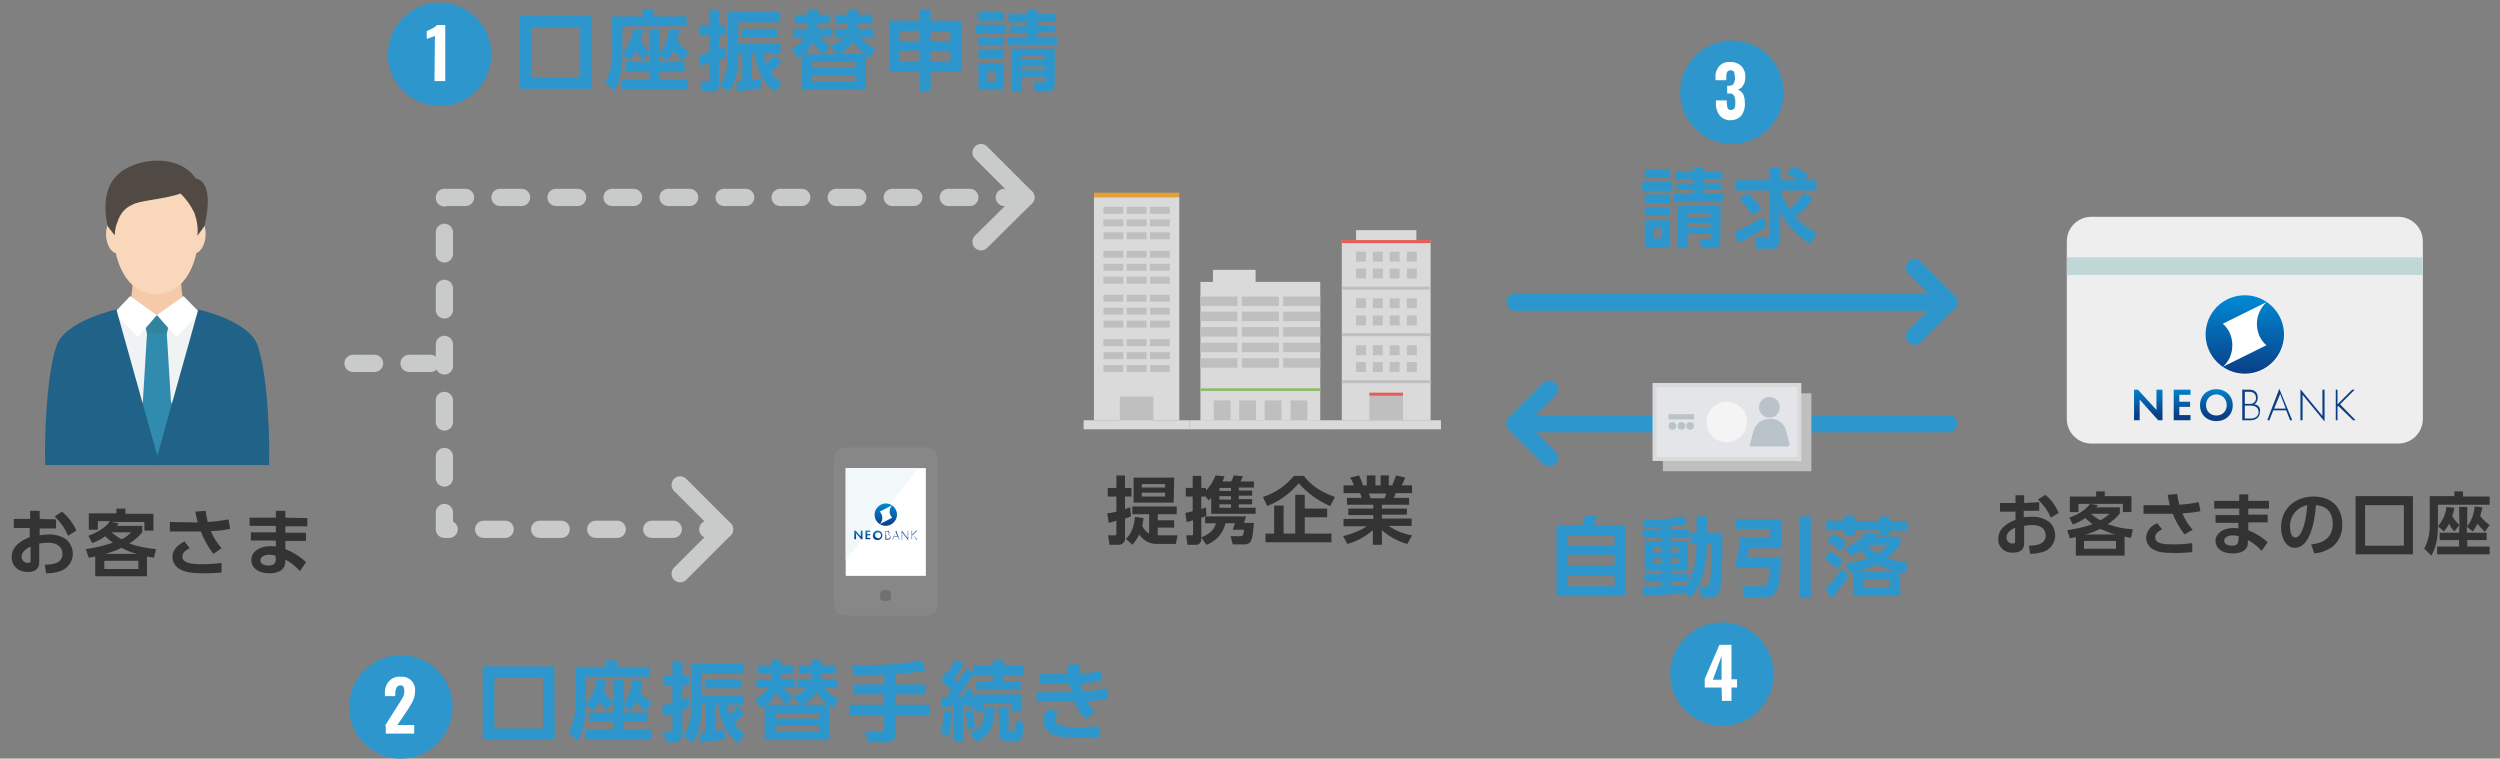<?xml version="1.0" encoding="utf-8"?>
<!-- Generator: Adobe Illustrator 25.2.0, SVG Export Plug-In . SVG Version: 6.00 Build 0)  -->
<svg version="1.1" id="レイヤー_1" xmlns="http://www.w3.org/2000/svg" xmlns:xlink="http://www.w3.org/1999/xlink" x="0px"
	 y="0px" width="580" height="176" viewBox="0 0 580 176" style="enable-background:new 0 0 580 176;" xml:space="preserve">
<rect x="0" y="0" width="580" height="176" fill="#808080" stroke="none"/>
<style type="text/css">
	.st0{fill:#EEEEEE;}
	.st1{fill:#C0D7D8;}
	.st2{fill:#333333;}
	.st3{fill:#F4CAAB;}
	.st4{fill:#EFF3F4;}
	.st5{fill:#F9D7BB;}
	.st6{fill:#514A44;}
	.st7{fill:#30849E;}
	.st8{fill:#318BAF;}
	.st9{fill:#FFFFFF;}
	.st10{fill:#216289;}
	.st11{fill:#DADADA;}
	.st12{fill:#E59F39;}
	.st13{fill:#BFBFBF;}
	.st14{fill:#8BBC66;}
	.st15{fill:#E65D57;}
	.st16{fill:none;stroke:#2D96CD;stroke-width:4;stroke-linecap:round;stroke-linejoin:round;}
	.st17{fill:#E3E5E8;}
	.st18{fill:#F4F4F4;}
	.st19{fill:#B9C3C9;}
	.st20{fill:none;stroke:#C9CACA;stroke-width:4;stroke-linecap:round;stroke-linejoin:round;}
	.st21{fill:none;stroke:#C9CACA;stroke-width:4;stroke-linecap:round;stroke-linejoin:round;stroke-dasharray:5,8;}
	.st22{fill:#2D96CD;}
	.st23{clip-path:url(#SVGID_2_);fill:url(#SVGID_3_);}
	.st24{fill:#0A3E86;}
	.st25{clip-path:url(#SVGID_5_);fill:url(#SVGID_6_);}
	.st26{clip-path:url(#SVGID_8_);}
	.st27{clip-path:url(#SVGID_10_);fill:#878787;}
	.st28{clip-path:url(#SVGID_10_);fill:#707070;}
	.st29{clip-path:url(#SVGID_10_);fill:#FFFFFF;}
	.st30{clip-path:url(#SVGID_10_);fill:#F2F8F9;}
	.st31{clip-path:url(#SVGID_10_);fill:#0A3E86;}
	.st32{clip-path:url(#SVGID_12_);fill:url(#SVGID_13_);}
	.st33{clip-path:url(#SVGID_15_);fill:#FFFFFF;}
	.st34{clip-path:url(#SVGID_17_);fill:url(#SVGID_18_);}
</style>
<path class="st0" d="M485.2,50.3h71.2c3.1,0,5.7,2.5,5.7,5.7v41.2c0,3.1-2.5,5.7-5.7,5.7h-71.2c-3.1,0-5.7-2.5-5.7-5.7V56
	C479.5,52.9,482,50.3,485.2,50.3z"/>
<rect x="479.5" y="59.7" class="st1" width="82.5" height="4.1"/>
<path class="st2" d="M473.1,116.5v2h-3.6v1.5c0.6-0.1,1.2-0.1,1.8-0.1c1.4-0.1,2.8,0.3,4,1.1c1,0.8,1.5,2,1.5,3.2
	c0,1.7-1.1,3.3-2.7,3.8c-1,0.3-2.1,0.5-3.1,0.5l-0.3-1.9c1.5,0,3.9-0.2,3.9-2.4c0-1.1-0.7-2.4-3.1-2.4c-0.7,0-1.3,0.1-1.9,0.2v4.1
	c0,1.6-1.2,2.1-2.5,2.1c-1.8,0.2-3.4-1.1-3.5-2.8c0-0.1,0-0.3,0-0.4c0-2.7,2.7-3.9,4-4.4v-1.9H464v-2h3.6v-1.8h2v1.8L473.1,116.5z
	 M467.5,122.4c-0.7,0.4-2,1-2,2.3c0,0.7,0.6,1.4,1.3,1.4c0,0,0,0,0.1,0c0.6,0,0.6-0.2,0.6-0.5V122.4z M474.5,114.8
	c1.4,1.1,2.4,2.5,3.1,4.2l-1.8,1.1c-0.7-1.6-1.7-3-3-4.2L474.5,114.8z"/>
<path class="st2" d="M494.4,124.8c-0.9-0.2-1.1-0.2-1.5-0.3v4.4h-11.3v-4.3l-1.4,0.3l-0.6-1.9c2-0.3,4-0.7,5.9-1.4
	c-0.6-0.4-1.1-0.9-1.7-1.4c-0.9,0.6-1.9,1.1-2.9,1.5l-0.8-1.6c3.3-1.2,4.3-2.6,4.8-3.2h-2.7v1.9h-2v-3.6h6.1V114h2v1.1h6.2v3.7h-2
	v-1.9H485l1.7,0.3c-0.1,0.1-0.3,0.4-0.4,0.5h5.5v1.4c-0.8,1-1.7,1.8-2.8,2.5c1.9,0.7,3.8,1.1,5.8,1.2L494.4,124.8z M490.9,125.5
	h-7.4v1.8h7.4V125.5z M490.7,124c-1.2-0.3-2.3-0.8-3.4-1.3c-1.1,0.5-2.3,1-3.5,1.3H490.7z M485.1,119.2c0.7,0.6,1.4,1.1,2.2,1.5
	c0.8-0.4,1.5-0.9,2.1-1.5H485.1z"/>
<path class="st2" d="M506.8,124c-1.1-1.5-2.1-3.1-2.7-4.8h-1.6h-5.2v-2h5.3h0.8c-0.2-0.8-0.3-1.3-0.5-2.4l2.2-0.2
	c0.1,0.8,0.3,1.7,0.5,2.5c1.5-0.1,3-0.3,4.5-0.6l0.4,2.1c-1.4,0.3-2.8,0.4-4.2,0.5c0.6,1.4,1.4,2.7,2.4,3.8L506.8,124z M501.6,122.8
	c-0.4,0.2-1.6,0.8-1.6,1.8c0,1.6,2.1,1.7,4.3,1.7c1.5,0,2.9-0.1,4.3-0.3v2.1c-0.6,0-1.8,0.2-3.9,0.2c-3.2,0-4.2-0.3-5.1-0.8
	c-1-0.5-1.7-1.6-1.7-2.8c0.1-1.5,1.1-2.8,2.6-3.3L501.6,122.8z"/>
<path class="st2" d="M526.4,116.2v1.8h-4.8v1.4h4.5v1.8h-4.5v1.8c1.7,0.7,3.2,1.6,4.5,2.8l-1.4,2c-0.9-1-2-1.9-3.2-2.5v0.6
	c0,1.9-1.8,2.5-3.4,2.5c-3.3,0-4.1-1.8-4.1-2.9c0-1.7,1.7-3,4.1-3c0.4,0,0.8,0,1.2,0.1v-1.3H514v-1.8h5.5V118h-5.8v-1.8h5.8v-1.5
	h2.1v1.5H526.4z M519.4,124.4c-0.4-0.1-0.9-0.2-1.4-0.2c-1.1,0-2,0.5-2,1.2c0,0.2,0.1,1.2,1.8,1.2c0.8,0,1.5-0.2,1.5-1.3
	L519.4,124.4z"/>
<path class="st2" d="M536.2,126.3c2-0.2,5-1,5-4.8c0-2.5-1.3-4.1-3.9-4.3c-0.3,4.4-1.6,9.9-4.9,9.9c-2,0-3.2-2.3-3.2-4.7
	c0-4.6,3.5-7.2,7.5-7.2c4.8,0,6.7,3.1,6.7,6.4c0.1,2-0.7,3.9-2.2,5.2c-1.3,0.9-2.8,1.5-4.3,1.6L536.2,126.3z M531.3,122.4
	c0,0.8,0.2,2.3,1.2,2.3s2.3-1.7,2.8-7.5C532.8,117.7,531.1,119.9,531.3,122.4z"/>
<path class="st2" d="M559.8,128.6h-13.3v-13.5h13.3V128.6z M557.7,117.2h-9v9.4h9V117.2z"/>
<path class="st2" d="M570.6,121.8l-1.2,1.5c-0.5-0.5-0.9-1.1-1.2-1.8c-0.3,0.6-0.7,1.2-1.2,1.8l-1.4-1.2c0,4.3-1.2,6.2-1.5,6.8
	l-1.7-1.6c0.9-1.6,1.3-3.5,1.3-5.3v-6.9h5.7V114h2v1.2h6.2v1.9h-12v5c1.1-1.3,1.8-2.8,2-4.5l1.8,0.2c-0.1,0.6-0.2,1.3-0.5,1.9
	C569.3,120.4,569.9,121.2,570.6,121.8l-0.1-4.2h1.9v4.5c1-1.3,1.6-2.9,1.7-4.6l1.8,0.2c-0.1,0.7-0.3,1.3-0.5,2
	c0.6,0.8,1.3,1.5,2.2,2.1l-1.1,1.6c-0.6-0.6-1.2-1.2-1.7-1.9c-0.3,0.6-0.7,1.2-1.1,1.8l-1.4-1.1v1.4h4.6v1.7h-4.5v1.5h5.2v1.8h-12.2
	v-1.8h5.1v-1.5H566v-1.7h4.5L570.6,121.8L570.6,121.8z"/>
<path class="st3" d="M28.6,72.6c1.5-0.8,2.2-4.1,2.2-8.4h6.5v14.4h-8.7C28.6,78.6,28.6,72.6,28.6,72.6z"/>
<path class="st3" d="M44.2,72.6c-1.5-0.9-2.2-4.1-2.2-8.4h-6.5v14.4h8.7V72.6z"/>
<path class="st4" d="M45.7,72.7c0,0-2.5,2.6-9.5,2.6s-9.5-2.6-9.5-2.6v20.7h18.9V72.7H45.7z"/>
<path class="st5" d="M36.2,40.3c-4.3,0-10,2.2-10,12.3c0,8.1,3.1,15.6,10,15.6s10-7.4,10-15.5C46.2,42.5,40.5,40.3,36.2,40.3z"/>
<path class="st5" d="M45.4,51.9c-0.7,1.2-2.3-0.5-2.3,2.5c0,2.5,1.4,4.3,2.3,4.3s2.3-1.8,2.3-4.3C47.8,51.3,46.1,50.8,45.4,51.9z"/>
<path class="st5" d="M26.9,51.9c-0.7-1.1-2.3-0.5-2.3,2.5c0,2.5,1.4,4.3,2.3,4.3s2.3-1.8,2.3-4.3C29.3,51.3,27.6,53,26.9,51.9z"/>
<path class="st6" d="M26.6,54.6L25,52.5c0,0-1.9-6.9,1.5-11.1c3.9-4.9,14.9-6.1,18.9,0c4.8,1,2,11.1,2,11.1l-1.6,2.2
	c0.2-1.8-0.1-3.6-0.7-5.3c-0.8-1.7-1.9-3.2-3.2-4.5c-4.1,1.4-9.6,1.6-11.2,2.6c-1.7,0.7-2.9,2.2-3.4,3.9
	C26.8,52.4,26.7,53.5,26.6,54.6z"/>
<polygon class="st7" points="38.7,77.5 34.1,77.5 33.2,73.1 39.6,73.1 "/>
<polygon class="st8" points="40.5,107 32.3,107 34.1,77.4 38.7,77.4 "/>
<polygon class="st9" points="30.2,68.7 36.4,73.1 32,78.2 26.5,72.6 "/>
<polygon class="st9" points="42.6,68.7 36.4,73.1 40.9,78.2 46.4,72.6 "/>
<path class="st10" d="M27,71.8c-0.5,0.1-11.9,2.7-13.9,8.4c-2.6,7.9-2.8,23.9-2.6,27.7h26.6L27,71.8z"/>
<path class="st10" d="M46,71.8c0.5,0.1,11.9,2.7,13.8,8.4c2.6,7.9,2.8,23.9,2.6,27.7H35.9L46,71.8z"/>
<path class="st2" d="M13,120.5v2.1H9.2v1.6c0.6-0.1,1.3-0.2,1.9-0.2c1.5-0.1,3,0.3,4.2,1.1c1,0.8,1.6,2.1,1.6,3.4
	c0,1.8-1.2,3.4-2.9,4c-1.1,0.4-2.2,0.5-3.3,0.5l-0.3-2c1.6,0,4.1-0.2,4.1-2.5c0-1.2-0.8-2.6-3.3-2.6c-0.7,0-1.4,0.1-2.1,0.2v4.4
	c0,1.7-1.3,2.2-2.6,2.2c-2.7,0-3.8-1.8-3.8-3.4c0-2.9,2.8-4.1,4.2-4.7v-2.1H3.2v-2.1H7v-1.9h2.2v1.9L13,120.5z M7.1,126.8
	c-0.8,0.4-2.1,1.1-2.1,2.4c0,0.8,0.7,1.4,1.4,1.4c0,0,0,0,0.1,0c0.6,0,0.6-0.3,0.6-0.6V126.8z M14.4,118.7c1.4,1.2,2.6,2.7,3.3,4.4
	l-1.9,1.2c-0.7-1.7-1.8-3.2-3.1-4.5L14.4,118.7z"/>
<path class="st2" d="M35.7,129.4c-1-0.2-1.2-0.2-1.6-0.3v4.6h-12v-4.6l-1.5,0.3l-0.7-2c2.1-0.3,4.2-0.8,6.3-1.5
	c-0.6-0.4-1.2-0.9-1.8-1.5c-0.9,0.7-1.9,1.2-3,1.6l-0.9-1.7c3.5-1.3,4.6-2.8,5-3.4h-2.8v2h-2.1v-3.8H27V118h2.1v1.2h6.5v3.9h-2.1v-2
	h-7.8l1.8,0.3c-0.1,0.2-0.3,0.5-0.4,0.6H33v1.5c-0.8,1-1.9,1.9-3,2.6c2,0.7,4.1,1.1,6.2,1.3L35.7,129.4z M32.1,130.1h-7.9v1.9h7.9
	V130.1z M31.8,128.5c-1.3-0.3-2.5-0.8-3.6-1.4c-1.2,0.6-2.4,1-3.7,1.4H31.8z M25.9,123.5c0.7,0.6,1.5,1.2,2.3,1.6
	c0.9-0.4,1.6-0.9,2.2-1.6H25.9z"/>
<path class="st2" d="M49.5,128.5c-1.2-1.6-2.2-3.3-2.9-5.2h-1.7h-5.5v-2.2l5.7,0.1h0.8c-0.2-0.8-0.4-1.4-0.6-2.5l2.4-0.2
	c0.1,0.9,0.3,1.8,0.5,2.6c1.6-0.1,3.2-0.3,4.8-0.6l0.4,2.2c-1.5,0.3-3,0.5-4.5,0.5c0.6,1.5,1.5,2.8,2.5,4L49.5,128.5z M44,127.2
	c-0.4,0.2-1.7,0.8-1.7,1.9c0,1.6,2.3,1.8,4.5,1.8c1.5,0,3.1-0.1,4.6-0.3v2.2c-0.7,0.1-2,0.2-4.1,0.2c-3.4,0-4.5-0.4-5.5-0.9
	c-1.1-0.6-1.8-1.7-1.8-2.9c0-1.8,1.5-2.9,2.8-3.6L44,127.2z"/>
<path class="st2" d="M71.3,120.2v1.9h-5.1v1.5H71v1.9h-4.8v1.9c1.8,0.7,3.4,1.7,4.8,3l-1.4,2.1c-1-1.1-2.1-2-3.4-2.7v0.6
	c-0.1,2-1.9,2.6-3.6,2.6c-3.5,0-4.3-1.9-4.3-3.1c0-1.8,1.8-3.2,4.4-3.2c0.4,0,0.9,0,1.3,0.1v-1.4h-5.8v-1.9H64V122h-6.1v-1.9H64
	v-1.6h2.2v1.6L71.3,120.2z M63.9,128.9c-0.5-0.1-1-0.2-1.4-0.2c-1.2,0-2.1,0.5-2.1,1.3c0,0.2,0.1,1.2,1.9,1.2c0.8,0,1.7-0.2,1.7-1.4
	L63.9,128.9z"/>
<path class="st2" d="M262.4,119.8c-0.5,0.2-0.9,0.4-1.4,0.5v4.5c0.1,0.8-0.5,1.5-1.3,1.6c-0.1,0-0.1,0-0.2,0h-2.1l-0.3-2.2h1.5
	c0.3,0,0.4-0.1,0.4-0.4v-3c-0.8,0.2-1.1,0.3-1.8,0.5l-0.3-2.2c0.8-0.1,1.3-0.2,2.1-0.4v-3.5h-2v-2h2v-2.9h2v2.9h1.5v2H261v2.9
	c0.4-0.1,0.6-0.2,1.2-0.4L262.4,119.8z M261.2,125c1-0.9,1.9-2.4,2.1-5.1l2,0.3c-0.1,0.8-0.2,1.2-0.3,1.8c0.4,0.8,0.9,1.4,1.6,1.8
	v-4.5h-3.9v-1.8H273v1.8h-4.4v1.4h3.8v1.7h-3.8v1.8h4.6l-0.4,2h-4.1c-1.8,0.1-3.4-0.7-4.4-2.2c-0.4,0.9-1,1.7-1.6,2.4L261.2,125z
	 M272.3,116.6H263v-5.8h9.4L272.3,116.6z M270.3,112.3h-5.4v0.8h5.4V112.3z M270.3,114.3h-5.4v0.9h5.4V114.3z"/>
<path class="st2" d="M275,119c0.5-0.1,1-0.2,1.7-0.4v-3.4h-1.6v-2h1.6v-2.8h2v2.8h1.1v0.6c1-1,1.7-2.2,2.2-3.5l2.1,0.2
	c-0.1,0.4-0.3,0.8-0.5,1.2h2c0.3-0.4,0.5-0.9,0.6-1.4l2.2,0.2c-0.2,0.4-0.4,0.8-0.6,1.2h3.1v1.4h-3.5v0.7h3.1v1.2h-3.1v0.8h3.1v1.2
	h-3.1v0.8h3.9v1.4H281v-3.7c-0.2,0.3-0.3,0.3-0.6,0.6l-0.7-0.9h-1v2.9c0.5-0.2,0.7-0.3,1.1-0.4l0.1,1.9c-0.4,0.2-0.8,0.4-1.2,0.5v5
	c0,0.7-0.5,1.3-1.1,1.3c-0.1,0-0.2,0-0.2,0h-1.9l-0.3-2.2h1.2c0.4,0,0.4-0.1,0.4-0.4v-3.1c-0.6,0.2-1,0.3-1.5,0.4L275,119z
	 M289.1,119.8l-0.5,1.5h2.3c-0.3,3.9-0.5,5-2.2,5H286l-0.5-1.9h2.3c0.6,0,0.7-0.3,0.8-1.5H286l0.5-1.5h-2.2c-0.5,2.3-2.2,4.2-4.4,5
	l-1.2-1.7c2.6-1.1,3.1-2.3,3.4-3.3h-2.5v-1.6H289.1z M282.9,113.2v0.7h2.7v-0.7H282.9z M282.9,115.1v0.8h2.7v-0.8H282.9z M282.9,117
	v0.8h2.7V117H282.9z"/>
<path class="st2" d="M308.6,117.4c-2.8-1.2-5.3-3-7.3-5.3c-2,2.4-4.5,4.2-7.3,5.3l-1-2.1c2.8-0.9,5.3-2.6,7.2-4.9h2.3
	c0.9,1.2,2.7,3.3,7.2,4.9L308.6,117.4z M307.9,118v2h-5.2v3.8h6.2v2h-15.3v-2h2v-6.5h2.2v6.5h2.7v-9h2.2v3.2H307.9z"/>
<path class="st2" d="M326.5,126.2c-2.2-0.6-4.2-1.7-5.9-3.2v3.4h-2.1V123c-1.7,1.5-3.7,2.6-5.9,3.2l-1-1.8c1.9-0.5,3.8-1.2,5.5-2.3
	h-5.4v-1.7h6.9v-0.9h-5.8V118h5.8v-0.9h-6.1v-1.6h3.4c-0.1-0.4-0.2-0.8-0.4-1.1h-3.8v-1.8h2.4c-0.2-0.6-0.5-1.3-0.9-1.8l2.1-0.5
	c0.4,0.8,0.7,1.5,0.9,2.3h0.9v-2.3h2v2.3h1.2v-2.3h1.9v2.3h0.8c0.3-0.8,0.6-1.5,0.9-2.3l2.1,0.5c-0.2,0.6-0.5,1.3-0.8,1.8h2.4v1.8
	h-3.8c-0.2,0.6-0.3,0.8-0.4,1.1h3.5v1.6h-6.3v0.9h5.8v1.4h-5.8v0.9h6.9v1.7h-5.4c1.7,1.1,3.5,1.9,5.5,2.2L326.5,126.2z M321.2,115.6
	c0.2-0.4,0.3-0.7,0.4-1.1h-4c0.1,0.2,0.3,1,0.4,1.1H321.2z"/>
<rect x="253.8" y="45.7" class="st11" width="19.8" height="51.8"/>
<rect x="253.8" y="44.7" class="st12" width="19.8" height="1.1"/>
<rect x="266.8" y="48" class="st13" width="4.6" height="1.6"/>
<rect x="261.4" y="48" class="st13" width="4.6" height="1.6"/>
<rect x="256" y="48" class="st13" width="4.6" height="1.6"/>
<rect x="266.8" y="50.9" class="st13" width="4.6" height="1.6"/>
<rect x="261.4" y="50.9" class="st13" width="4.6" height="1.6"/>
<rect x="256" y="50.9" class="st13" width="4.6" height="1.6"/>
<rect x="266.8" y="53.9" class="st13" width="4.6" height="1.6"/>
<rect x="261.4" y="53.9" class="st13" width="4.6" height="1.6"/>
<rect x="256" y="53.9" class="st13" width="4.6" height="1.6"/>
<rect x="266.8" y="58.2" class="st13" width="4.6" height="1.6"/>
<rect x="261.4" y="58.2" class="st13" width="4.6" height="1.6"/>
<rect x="256" y="58.2" class="st13" width="4.6" height="1.6"/>
<rect x="266.8" y="61.2" class="st13" width="4.6" height="1.6"/>
<rect x="261.4" y="61.2" class="st13" width="4.6" height="1.6"/>
<rect x="256" y="61.2" class="st13" width="4.6" height="1.6"/>
<rect x="266.8" y="64.2" class="st13" width="4.6" height="1.6"/>
<rect x="261.4" y="64.2" class="st13" width="4.6" height="1.6"/>
<rect x="256" y="64.2" class="st13" width="4.6" height="1.6"/>
<rect x="266.8" y="68.4" class="st13" width="4.6" height="1.6"/>
<rect x="261.4" y="68.4" class="st13" width="4.6" height="1.6"/>
<rect x="256" y="68.4" class="st13" width="4.6" height="1.6"/>
<rect x="266.8" y="71.4" class="st13" width="4.6" height="1.6"/>
<rect x="261.4" y="71.4" class="st13" width="4.6" height="1.6"/>
<rect x="256" y="71.4" class="st13" width="4.6" height="1.6"/>
<rect x="266.8" y="74.4" class="st13" width="4.6" height="1.6"/>
<rect x="261.4" y="74.4" class="st13" width="4.6" height="1.6"/>
<rect x="256" y="74.4" class="st13" width="4.6" height="1.6"/>
<rect x="266.8" y="78.7" class="st13" width="4.6" height="1.6"/>
<rect x="261.4" y="78.7" class="st13" width="4.6" height="1.6"/>
<rect x="256" y="78.7" class="st13" width="4.6" height="1.6"/>
<rect x="266.8" y="81.7" class="st13" width="4.6" height="1.6"/>
<rect x="261.4" y="81.7" class="st13" width="4.6" height="1.6"/>
<rect x="256" y="81.7" class="st13" width="4.6" height="1.6"/>
<rect x="266.8" y="84.7" class="st13" width="4.6" height="1.6"/>
<rect x="261.4" y="84.7" class="st13" width="4.6" height="1.6"/>
<rect x="256" y="84.7" class="st13" width="4.6" height="1.6"/>
<rect x="259.8" y="92" class="st13" width="7.8" height="5.6"/>
<rect x="251.4" y="97.5" class="st11" width="24.6" height="2.1"/>
<rect x="278.5" y="65.4" class="st11" width="27.8" height="32.2"/>
<rect x="281.4" y="62.6" class="st11" width="9.9" height="3.6"/>
<rect x="297.7" y="68.8" class="st13" width="8.6" height="2.2"/>
<rect x="288.1" y="68.8" class="st13" width="8.6" height="2.2"/>
<rect x="278.5" y="68.8" class="st13" width="8.6" height="2.2"/>
<rect x="297.7" y="72.3" class="st13" width="8.6" height="2.2"/>
<rect x="288.1" y="72.3" class="st13" width="8.6" height="2.2"/>
<rect x="278.5" y="72.3" class="st13" width="8.6" height="2.2"/>
<rect x="297.7" y="75.9" class="st13" width="8.6" height="2.2"/>
<rect x="288.1" y="75.9" class="st13" width="8.6" height="2.2"/>
<rect x="278.5" y="75.9" class="st13" width="8.6" height="2.2"/>
<rect x="297.7" y="79.5" class="st13" width="8.6" height="2.2"/>
<rect x="288.1" y="79.5" class="st13" width="8.6" height="2.2"/>
<rect x="278.5" y="79.5" class="st13" width="8.6" height="2.2"/>
<rect x="297.7" y="83.1" class="st13" width="8.6" height="2.2"/>
<rect x="288.1" y="83.1" class="st13" width="8.6" height="2.2"/>
<rect x="278.5" y="83.1" class="st13" width="8.6" height="2.2"/>
<rect x="281.6" y="92.9" class="st13" width="3.9" height="4.7"/>
<rect x="287.5" y="92.9" class="st13" width="3.9" height="4.7"/>
<rect x="293.4" y="92.9" class="st13" width="3.9" height="4.7"/>
<rect x="299.4" y="92.9" class="st13" width="3.9" height="4.7"/>
<rect x="276" y="97.5" class="st11" width="32.8" height="2.1"/>
<rect x="278.5" y="90.1" class="st14" width="27.9" height="0.6"/>
<rect x="308.8" y="97.5" class="st11" width="25.5" height="2.1"/>
<rect x="311.3" y="55.7" class="st11" width="20.6" height="41.8"/>
<rect x="314.6" y="58.4" class="st13" width="2.3" height="2.3"/>
<rect x="318.5" y="58.4" class="st13" width="2.3" height="2.3"/>
<rect x="322.4" y="58.4" class="st13" width="2.3" height="2.3"/>
<rect x="326.4" y="58.4" class="st13" width="2.3" height="2.3"/>
<rect x="314.6" y="62.3" class="st13" width="2.3" height="2.3"/>
<rect x="318.5" y="62.3" class="st13" width="2.3" height="2.3"/>
<rect x="322.4" y="62.3" class="st13" width="2.3" height="2.3"/>
<rect x="326.4" y="62.3" class="st13" width="2.3" height="2.3"/>
<rect x="317.7" y="91.7" class="st13" width="7.8" height="5.7"/>
<rect x="317.7" y="91.1" class="st15" width="7.8" height="0.7"/>
<rect x="314.6" y="53.4" class="st11" width="14" height="2.4"/>
<rect x="311.3" y="66.5" class="st13" width="20.6" height="0.7"/>
<rect x="311.3" y="55.7" class="st15" width="20.6" height="0.7"/>
<rect x="314.6" y="69.2" class="st13" width="2.3" height="2.3"/>
<rect x="318.5" y="69.2" class="st13" width="2.3" height="2.3"/>
<rect x="322.4" y="69.2" class="st13" width="2.3" height="2.3"/>
<rect x="326.4" y="69.2" class="st13" width="2.3" height="2.3"/>
<rect x="314.6" y="73.2" class="st13" width="2.3" height="2.3"/>
<rect x="318.5" y="73.2" class="st13" width="2.3" height="2.3"/>
<rect x="322.4" y="73.2" class="st13" width="2.3" height="2.3"/>
<rect x="326.4" y="73.2" class="st13" width="2.3" height="2.3"/>
<rect x="311.3" y="77.3" class="st13" width="20.6" height="0.7"/>
<rect x="314.6" y="80.1" class="st13" width="2.3" height="2.3"/>
<rect x="318.5" y="80.1" class="st13" width="2.3" height="2.3"/>
<rect x="322.4" y="80.1" class="st13" width="2.3" height="2.3"/>
<rect x="326.4" y="80.1" class="st13" width="2.3" height="2.3"/>
<rect x="314.6" y="84" class="st13" width="2.3" height="2.3"/>
<rect x="318.5" y="84" class="st13" width="2.3" height="2.3"/>
<rect x="322.4" y="84" class="st13" width="2.3" height="2.3"/>
<rect x="326.4" y="84" class="st13" width="2.3" height="2.3"/>
<rect x="311.3" y="88.2" class="st13" width="20.6" height="0.7"/>
<line class="st16" x1="351.5" y1="70.1" x2="452.1" y2="70.1"/>
<polyline class="st16" points="444.2,62.1 452.1,70.1 444.2,78 "/>
<line class="st16" x1="452.1" y1="98.3" x2="351.5" y2="98.3"/>
<polyline class="st16" points="359.5,106.2 351.5,98.3 359.5,90.3 "/>
<rect x="385.8" y="91.3" class="st13" width="34.4" height="18"/>
<path class="st13" d="M420.2,91.3h-34.4v18h34.4V91.3L420.2,91.3z"/>
<rect x="383.4" y="88.9" class="st17" width="34.4" height="18"/>
<path class="st11" d="M417,89.8V106h-32.7V89.8H417 M417.9,88.9h-34.4v18h34.4V88.9L417.9,88.9z"/>
<circle class="st18" cx="400.6" cy="97.9" r="4.7"/>
<circle class="st19" cx="410.5" cy="94.5" r="2.4"/>
<path class="st19" d="M410.6,97.2c-1.8-0.1-3.3,1.1-3.8,2.8l-0.8,3.1c-0.1,0.2,0.1,0.5,0.3,0.5h0.1h8.3c0.2,0,0.4-0.2,0.5-0.4v-0.1
	c-0.2-0.8-0.6-2.5-0.8-3.1C414,98.3,412.4,97,410.6,97.2z"/>
<rect x="387.1" y="96.1" class="st19" width="5.9" height="1.2"/>
<circle class="st19" cx="388" cy="98.8" r="0.9"/>
<circle class="st19" cx="390.1" cy="98.8" r="0.9"/>
<circle class="st19" cx="392.1" cy="98.8" r="0.9"/>
<polyline class="st20" points="157.8,112.5 168.1,122.8 157.8,133.1 "/>
<polyline class="st21" points="238,45.8 103.1,45.8 103.1,122.8 168.1,122.8 "/>
<polyline class="st20" points="227.6,35.4 238,45.8 227.6,56.1 "/>
<line class="st21" x1="81.9" y1="84.3" x2="103.1" y2="84.3"/>
<path class="st22" d="M137.2,20.6h-16.6V3.7h16.6V20.6z M134.6,6.3h-11.3V18h11.3V6.3z"/>
<path class="st22" d="M150.7,12.1l-1.5,1.9c-0.6-0.7-1.1-1.4-1.5-2.2c-0.4,0.8-0.9,1.5-1.5,2.2l-1.8-1.4c0,5.3-1.4,7.7-1.9,8.5
	l-2.1-2c1.1-2,1.6-4.3,1.6-6.6V3.8h7.1V2.3h2.5v1.5h7.7v2.3h-14.9v6.3c1.4-1.6,2.2-3.5,2.5-5.6l2.3,0.2c-0.1,0.8-0.3,1.6-0.6,2.4
	C149.2,10.4,149.9,11.3,150.7,12.1V6.8h2.4v5.6c1.2-1.7,1.9-3.6,2.2-5.7l2.3,0.3c-0.1,0.8-0.3,1.6-0.5,2.5c0.8,1,1.7,1.9,2.7,2.6
	l-1.4,2c-0.8-0.7-1.5-1.5-2.2-2.3c-0.4,0.8-0.8,1.6-1.4,2.3l-1.7-1.4v1.7h5.7v2.1h-5.7v1.9h6.4v2.3h-15.2v-2.3h6.4v-1.9h-5.6v-2.1
	h5.6V12.1z"/>
<path class="st22" d="M168.5,13.2c-0.8,0.3-1.1,0.5-1.7,0.7v5.6c0,0.9-0.3,1.8-1.5,1.8h-2.4l-0.4-2.5h1.6c0.3,0,0.4,0,0.4-0.3v-3.8
	c-0.3,0.1-1.9,0.5-2.1,0.6l-0.3-2.5c0.6-0.1,0.9-0.2,2.4-0.6v-4h-2.1V5.8h2.1V2.4h2.3v3.4h1.6v2.3h-1.6v3.3c0.5-0.2,1-0.3,1.5-0.6
	L168.5,13.2z M172.2,12.4h-0.9c-0.1,5-0.8,7-2.2,8.9l-2.1-1.6c0.6-0.8,1.9-2.5,1.9-7.3V2.8H181v2.4h-9.7v5h9.8v2.2h-3.9
	c0.1,0.8,0.3,1.6,0.6,2.4c0.7-0.6,1.3-1.3,1.9-2l1.5,1.6c-0.7,0.9-1.5,1.6-2.4,2.3c0.7,1,1.5,1.8,2.5,2.5l-1.6,2.2
	c-2.6-2.3-4.3-5.5-4.5-9h-0.8v6.1c1.5-0.2,1.7-0.2,2.2-0.3l0.1,2.2c-1.6,0.3-5.5,0.8-5.7,0.8l-0.1-2.3c0.7,0,0.9,0,1.3-0.1
	L172.2,12.4z M180.4,8.7H172v-2h8.4V8.7z"/>
<path class="st22" d="M191.2,12.6h2.9l-1.4-2c1.2-0.4,2.3-1.1,3.1-2h-2.2V6.7h3.1c0.1-0.3,0.1-0.6,0.1-0.9V5.4h-2.9v-2h2.9V2.3h2.3
	v1.1h3.3v2h-3.3v0.4c0,0.3,0,0.6-0.1,0.9h3.8v1.9h-3.1c0.9,1.2,2,2.1,3.4,2.6l-1.3,2.2l-0.9-0.6v8h-15v-8c-0.3,0.2-0.6,0.4-0.9,0.6
	l-1.3-2.2c1.3-0.5,2.3-1.4,3-2.6H184V6.7h3.4c0.1-0.3,0.1-0.6,0.1-0.9V5.4h-3.1v-2h3.1V2.3h2.4v1.1h2.7v2h-2.8v0.4
	c0,0.3,0,0.6-0.1,0.8h3.2v1.9h-2.7c0.6,0.8,1.4,1.6,2.3,2.1L191.2,12.6z M191,12.6c-0.9-0.8-1.7-1.7-2.4-2.7c-0.6,1-1.3,2-2.2,2.7
	H191z M188.4,14.4v1.3h10.1v-1.3H188.4z M188.4,17.5v1.4h10.1v-1.4H188.4z M200.6,12.5c-1.1-0.8-2-1.8-2.6-2.9
	c-0.9,1.3-2.1,2.3-3.4,2.9H200.6z"/>
<path class="st22" d="M213.4,21.2v-4.6h-7.1V4.8h7.1V2.3h2.5v2.5h7.1v11.7h-7.1v4.6L213.4,21.2z M208.8,7.2v2.4h4.6V7.1L208.8,7.2z
	 M208.8,11.8v2.5h4.6v-2.6L208.8,11.8z M220.5,7.2h-4.6v2.4h4.6V7.2z M220.5,11.8h-4.6v2.5h4.6V11.8z"/>
<path class="st22" d="M233.4,5.7v2.1h-7V5.7H233.4z M232.9,2.8v2H227v-2C227,2.8,232.9,2.8,232.9,2.8z M232.9,8.6v2H227v-2H232.9z
	 M232.9,11.6v2H227v-2H232.9z M232.9,14.6v6.2H227v-6.2L232.9,14.6z M230.9,16.6h-1.8v2.3h1.9L230.9,16.6z M245.3,8.6v1.8h-11.6V8.6
	h4.6v-1h-3.9V6.1h3.9V5.2H234V3.3h4.3v-1h2.3v1h4.4v1.8h-4.4V6h4.1v1.5h-4.1v1L245.3,8.6z M244.6,19.6c0.1,0.8-0.4,1.5-1.2,1.6
	c-0.1,0-0.3,0-0.4,0h-2.8l-0.4-2.1h2c0.6,0,0.6-0.2,0.6-0.5v-0.8H237v3.4h-2.3v-9.9h10v8.3H244.6z M242.3,13h-5.4v0.9h5.4V13z
	 M242.3,15.4h-5.4v0.9h5.4V15.4z"/>
<circle class="st22" cx="102" cy="12.6" r="12"/>
<path class="st9" d="M100.9,8.3c-0.3,0.2-0.7,0.3-1,0.4C99.4,8.9,99.2,9,99,9V7.2c0.5-0.2,0.9-0.4,1.3-0.6s0.8-0.5,1.1-0.8h1.9v13
	h-2.5L100.9,8.3z"/>
<path class="st22" d="M388,42.2v2.1h-7v-2.1H388z M387.5,39.3v2h-5.9v-2H387.5z M387.5,45.1v2h-5.9v-2H387.5z M387.5,48.1v2h-5.9v-2
	H387.5z M387.5,51.1v6.2h-5.9v-6.2H387.5z M385.5,53h-1.8v2.3h1.8V53z M399.9,45v1.8h-11.6V45h4.6v-1H389v-1.5h3.9v-0.9h-4.3v-1.8
	h4.3v-1h2.3v1h4.4v1.8h-4.4v0.9h4.1V44h-4.1v1H399.9z M399.1,56c0.1,0.8-0.4,1.5-1.2,1.6c-0.1,0-0.3,0-0.4,0h-2.8l-0.4-2.1h2
	c0.6,0,0.6-0.2,0.6-0.5v-0.8h-5.4v3.4h-2.3v-9.9h10L399.1,56z M396.8,49.5h-5.4v0.9h5.4V49.5z M396.8,51.8h-5.4v0.9h5.4V51.8z"/>
<path class="st22" d="M409.9,52.5c-2.1,1.5-4.3,2.8-6.6,3.8l-1-2.4c2.4-1,4.7-2.2,6.9-3.6L409.9,52.5z M420.6,46.1
	c-1.1,1.6-2.5,3-4.1,4.2c1.4,1.6,3.1,2.8,5,3.8l-1.5,2.5c-5.1-3.3-6.4-6.2-7-7.6v6.7c0.1,1-0.5,1.9-1.5,2c-0.1,0-0.2,0-0.3,0h-3.7
	l-0.4-2.6h3c0.2,0,0.5,0,0.5-0.5V44.2h-8.1v-2.4h8.1v-3h2.5v3h4c-0.8-0.6-1.6-1.1-2.6-1.5l1.5-1.7c1.3,0.5,2.5,1.2,3.6,2.1l-1,1.1
	h2.8v2.4h-8.2v0.4c0.5,1.4,1.1,2.7,2,3.9c1.3-1.1,2.4-2.4,3.4-3.8L420.6,46.1z M405.4,44.8c1.3,1,2.4,2.2,3.3,3.6l-2.1,1.6
	c-0.8-1.4-1.9-2.7-3.1-3.8L405.4,44.8z"/>
<circle class="st22" cx="401.8" cy="21.4" r="12"/>
<path class="st9" d="M398.9,26.7c-0.6-0.8-0.9-1.9-0.8-2.9v-0.5h2.5v0.4c0,0.5,0.1,1,0.2,1.4c0.2,0.3,0.5,0.5,0.8,0.4
	c0.3,0,0.6-0.1,0.8-0.4c0.2-0.5,0.2-0.9,0.2-1.4s-0.1-1.1-0.3-1.5c-0.3-0.4-0.7-0.6-1.1-0.5h-0.5v-1.8h0.4c0.4,0,0.9-0.1,1.1-0.5
	s0.4-1,0.3-1.5c0-0.4-0.1-0.8-0.2-1.2c-0.2-0.3-0.5-0.4-0.8-0.4s-0.6,0.1-0.8,0.4c-0.2,0.4-0.2,0.8-0.2,1.3v0.6H398v-0.7
	c-0.1-1,0.3-1.9,0.9-2.6c0.7-0.7,1.6-1,2.5-0.9c0.9-0.1,1.9,0.3,2.6,0.9c0.6,0.7,1,1.6,0.9,2.6c0,0.7-0.1,1.3-0.5,1.9
	c-0.2,0.5-0.7,0.8-1.2,1c1.1,0.4,1.6,1.4,1.6,3.1c0.1,1-0.2,2.1-0.8,2.9c-0.7,0.8-1.6,1.1-2.6,1.1C400.5,27.9,399.5,27.5,398.9,26.7
	z"/>
<path class="st22" d="M367,121.9c0.3-0.7,0.5-1.5,0.7-2.2l2.8,0.1c-0.2,0.7-0.5,1.4-0.8,2.1h7.4v16.4h-16v-16.4H367z M374.6,124.2
	h-10.9v2.4h10.9V124.2z M374.6,128.7h-10.9v2.5h10.9V128.7z M374.6,133.4h-10.9v2.6h10.9V133.4z"/>
<path class="st22" d="M391,137.6c-3.5,0.4-5.2,0.4-9.8,0.6l-0.2-2.1c1.1,0,2,0,4.4-0.1v-1h-3.9v-1.8h3.9v-0.8h-3.8v-6.9h3.8v-0.7
	h-4.3v-1.9h4.3v-0.7c-2,0.1-3.1,0.1-3.9,0.1l-0.3-1.8c3.2,0.1,6.4-0.1,9.5-0.7l0.7,1.8c-1.3,0.3-2.6,0.4-3.9,0.5v0.8h4.4v1.9h-4.3
	v0.7h3.9v6.9h-3.9v0.8h4.1v1.8h-4.1v1c0.5,0,3.1-0.2,3.7-0.3c0.7-1.1,2.3-3.6,2.3-9.7h-1.4v-2.4h1.4v-3.8h2.4v3.8h3.6
	c0,1.2,0,11.3-0.6,13.3c-0.5,1.5-1.1,1.7-2.3,1.7h-2l-0.4-2.5h1.5c0.7,0,0.8-0.3,0.9-0.6c0.3-3.2,0.5-6.4,0.5-9.5H396
	c0,6.6-1.7,10.3-3.7,12.6L391,137.6z M383.7,127v1.2h1.7V127H383.7z M383.7,129.5v1.2h1.7v-1.2H383.7z M387.6,127v1.2h1.8V127H387.6
	z M387.6,129.5v1.2h1.8v-1.2H387.6z"/>
<path class="st22" d="M402.7,120.4h10.5v6.8h-7.4c-0.1,0.6-0.2,1-0.4,2.1h7.8c-0.2,8.7-1.4,9.3-3.9,9.3h-4.6l-0.5-2.6h4.3
	c1.4,0,1.8,0,2.1-4.4h-8.1c0.6-2.2,1-4.5,1.1-6.8h7.1v-2.1h-8V120.4z M417.5,119.8h2.6v18.9h-2.6V119.8z"/>
<path class="st22" d="M426.1,132c-0.8-0.9-1.8-1.7-2.8-2.3l1.3-1.8c1.1,0.6,2.1,1.3,3,2.2L426.1,132z M423.5,136.6
	c1.5-1.5,2.8-3.1,3.9-4.8l1.4,1.9c-1.1,1.8-2.4,3.5-3.9,5.1L423.5,136.6z M430.3,119.8v1.1h5.7v-1.1h2.4v1.1h4.1v2.2h-4.1v1.1H436
	V123h-5.7v1.2h-2.4V123h-4.2v-2.2h4.2v-1.1L430.3,119.8L430.3,119.8z M426.9,127.9c-0.9-0.9-1.9-1.8-3-2.4l1.5-1.7
	c1.1,0.6,2.1,1.4,3,2.2L426.9,127.9z M440.9,138.3h-11v-5.5c-0.1,0-0.1,0-0.7,0.1l-1-2.2c1.8-0.2,3.5-0.6,5.2-1.3
	c-0.6-0.5-1.2-1-1.7-1.7c-0.7,0.5-1.4,0.9-2.2,1.3l-1.4-1.8c1.9-0.8,3.7-2.1,4.9-3.7l2.6,0.2c-0.2,0.3-0.3,0.5-0.5,0.8h5.8v1.7
	c-0.9,1.3-1.9,2.4-3.2,3.3c1.7,0.5,3.4,0.9,5.1,1.1l-0.9,2.4l-1.1-0.2L440.9,138.3z M439.6,132.5c-1.4-0.4-2.8-0.9-4.2-1.6
	c-1.3,0.7-2.7,1.2-4.1,1.6H439.6z M438.5,134.4h-6.2v2h6.2V134.4z M433.5,126.4c-0.1,0.1-0.1,0.1-0.2,0.2c0.6,0.7,1.4,1.4,2.2,1.9
	c1-0.6,1.8-1.3,2.6-2.1H433.5z"/>
<circle class="st22" cx="399.5" cy="156.4" r="12"/>
<path class="st9" d="M399.4,159.5h-3.9v-2l3.4-7.9h2.8v8h1.3v1.9h-1.3v3.1h-2.2L399.4,159.5z M399.4,157.7v-5.5l-2,5.5H399.4z"/>
<circle class="st22" cx="93" cy="164" r="12"/>
<path class="st9" d="M89.3,168.4l3.1-4.9l0.2-0.3c0.3-0.5,0.6-1,0.9-1.5c0.2-0.4,0.3-0.9,0.3-1.4c0-0.4-0.1-0.7-0.2-1
	c-0.2-0.2-0.4-0.3-0.7-0.3c-0.4,0-0.7,0.2-0.9,0.5c-0.2,0.4-0.3,0.9-0.3,1.4v0.6h-2.4V161c-0.1-1,0.2-2.1,0.9-2.9
	c0.7-0.8,1.7-1.2,2.7-1.1c1.7-0.2,3.2,1,3.4,2.7c0,0.2,0,0.5,0,0.7c0,0.5-0.1,0.9-0.2,1.4c-0.1,0.4-0.3,0.8-0.5,1.2
	c-0.2,0.3-0.5,0.8-0.9,1.5l-2.5,3.7h3.9v2h-6.6v-1.8H89.3z"/>
<path class="st22" d="M128.7,171.5H112v-16.9h16.6L128.7,171.5z M126,157.2h-11.3V169H126V157.2z"/>
<path class="st22" d="M142.2,163l-1.5,1.9c-0.6-0.7-1.1-1.4-1.5-2.2c-0.4,0.8-0.9,1.6-1.5,2.2l-1.8-1.4c0,5.3-1.4,7.7-1.9,8.5
	l-2.1-2c1.1-2.1,1.6-4.4,1.6-6.7v-8.6h7.1v-1.5h2.5v1.5h7.7v2.3h-14.9v6.3c1.4-1.6,2.2-3.5,2.5-5.6l2.3,0.2
	c-0.1,0.8-0.3,1.6-0.6,2.4C140.6,161.3,141.3,162.2,142.2,163v-5.2h2.4v5.6c1.2-1.7,1.9-3.6,2.2-5.7l2.3,0.3
	c-0.1,0.8-0.3,1.7-0.6,2.5c0.8,1,1.7,1.9,2.7,2.6l-1.4,2c-0.8-0.7-1.5-1.5-2.2-2.3c-0.4,0.8-0.8,1.5-1.3,2.2l-1.7-1.4v1.7h5.7v2.1
	h-5.7v1.9h6.5v2.3h-15.2v-2.3h6.4v-1.9h-5.6v-2.1h5.6L142.2,163L142.2,163z"/>
<path class="st22" d="M160,164.1c-0.8,0.3-1.1,0.5-1.7,0.7v5.6c0,0.9-0.3,1.8-1.5,1.8h-2.4l-0.4-2.5h1.6c0.3,0,0.4,0,0.4-0.3v-3.8
	c-0.3,0.1-1.9,0.5-2.1,0.6l-0.3-2.5c0.6-0.1,0.9-0.2,2.4-0.6v-4h-2.1v-2.3h2.1v-3.4h2.3v3.4h1.6v2.3h-1.6v3.3c0.5-0.2,1-0.3,1.5-0.6
	L160,164.1z M163.7,163.4h-0.9c-0.1,5-0.8,7-2.2,8.9l-2.1-1.6c0.6-0.8,1.9-2.5,1.9-7.3v-9.5h12.1v2.4h-9.7v5h9.8v2.2h-3.9
	c0.1,0.8,0.3,1.6,0.6,2.4c0.7-0.6,1.3-1.3,1.9-2l1.5,1.6c-0.7,0.9-1.5,1.6-2.4,2.3c0.7,1,1.5,1.8,2.5,2.5l-1.6,2.2
	c-2.6-2.3-4.3-5.5-4.5-9h-0.8v6.1c1.5-0.2,1.7-0.2,2.2-0.3l0.1,2.2c-1.6,0.3-5.5,0.8-5.7,0.8l-0.1-2.3c0.7,0,0.9,0,1.3-0.1
	L163.7,163.4z M171.9,159.7h-8.4v-2h8.4V159.7z"/>
<path class="st22" d="M182.6,163.5h2.9l-1.4-2c1.2-0.4,2.3-1.1,3.1-2H185v-1.9h3.1c0.1-0.3,0.1-0.6,0.1-0.9v-0.4h-2.9v-2h2.9v-1.1
	h2.3v1.1h3.4v2h-3.3v0.4c0,0.3,0,0.6-0.1,0.9h3.8v1.9h-3.1c0.9,1.2,2,2.1,3.4,2.6l-1.3,2.2l-0.9-0.6v8h-15v-8
	c-0.3,0.2-0.6,0.4-0.9,0.6l-1.3-2.2c1.3-0.5,2.3-1.4,3-2.6h-2.7v-1.9h3.4c0.1-0.3,0.1-0.6,0.1-0.9v-0.4h-3.1v-2h3.1v-1.1h2.4v1.1
	h2.7v2h-2.8v0.4c0,0.3,0,0.6-0.1,0.8h3.2v1.9h-2.7c0.6,0.8,1.4,1.6,2.3,2.1L182.6,163.5z M182.5,163.5c-0.9-0.8-1.7-1.7-2.4-2.7
	c-0.6,1-1.3,2-2.2,2.7H182.5z M179.9,165.4v1.3H190v-1.3H179.9z M179.9,168.4v1.4H190v-1.4H179.9z M192.1,163.5
	c-1.1-0.8-1.9-1.8-2.6-2.9c-0.9,1.3-2.1,2.3-3.4,2.9H192.1z"/>
<path class="st22" d="M205.1,156.5c-1,0-6,0.2-7.1,0.2l-0.3-2.4c3.6,0.1,11.1,0,16.2-1.1l0.8,2.4c-2.9,0.4-4.9,0.7-7,0.8v2.4h7.1
	v2.3h-7.1v2.4h8.1v2.4h-8.1v4.4c0.1,0.9-0.6,1.8-1.5,1.9h-0.1h-4.8l-0.5-2.5h3.7c0.2,0,0.6,0,0.6-0.5v-3.3H197v-2.4h8.1v-2.4H198
	v-2.3h7.2L205.1,156.5z"/>
<path class="st22" d="M220.8,165.1c0,1.9-0.2,3.9-0.7,5.8l-1.9-1c0.5-1.6,0.8-3.3,0.7-5L220.8,165.1z M218.4,161.8
	c0.8,0,0.9,0,1.2,0l1.1-1.5c-0.7-0.9-1.5-1.7-2.4-2.4l1.1-2.1l0.5,0.4c0.6-1,1.1-2,1.5-3l2.2,0.6c-0.6,1.3-1.4,2.6-2.2,3.8
	c0.2,0.2,0.4,0.4,0.7,0.7c0.7-1,1.3-2,1.9-3.1l1.9,0.8v-1.5h4.4v-1.3h2.5v1.3h4.7v2.2h-4.7v1.3h4v2h-10.3v-2h3.8v-1.3h-4.4v-0.4
	c-1.1,1.8-2.3,3.6-3.7,5.3l1.8-0.1c-0.2-0.6-0.3-0.8-0.4-1.2l1.6-0.6c0.4,0.8,0.7,1.7,0.9,2.6v-1.2H237v3.9h-2.2v-1.9h-6.5v1.9H226
	v-1.2l-1.5,0.5c0-0.3-0.1-0.5-0.2-0.8c-0.1,0-0.2,0-0.9,0.1v8.5h-2.1v-8.3l-2.8,0.3L218.4,161.8z M225.6,164.8
	c0.3,1.3,0.5,2.7,0.6,4.1l-1.8,0.3c0-1.4-0.1-2.8-0.4-4.2L225.6,164.8z M225,170.1c3-1.1,3.3-2.8,3.5-6.1h2.3
	c-0.1,4.6-1.2,6.7-4.3,8.1L225,170.1z M231.7,164h2.3v5.2c0,0.4,0.1,0.4,0.4,0.4h0.6c0.2,0,0.3-0.1,0.4-0.3l0,0
	c0.1-0.4,0.1-1.7,0.1-2.2l1.9,0.5c0,2.8,0,4.3-1.6,4.3h-2.6c-1.4,0-1.4-1.2-1.4-1.7L231.7,164z"/>
<path class="st22" d="M257.1,162.1c-1.6,0.3-3.2,0.5-4.9,0.6c0.5,1,1.1,1.8,1.8,2.6l-2.3,1.5c-1-1.2-1.8-2.5-2.4-4
	c-0.5,0-0.9,0-1.1,0h-7.7v-2.2h7.2c0.3,0,0.6,0,0.9,0c0-0.1-0.3-0.9-0.5-1.9h-0.8h-6.1v-2.3h6.5c-0.1-1.1-0.2-1.5-0.2-2.2l2.8-0.1
	c0,0.7,0.1,1.5,0.2,2.2c1.7-0.1,3.3-0.3,4.9-0.6l0.2,2.3c-1.6,0.3-3.2,0.4-4.8,0.5c0.1,0.6,0.3,1.3,0.5,1.9c1.8-0.1,3.7-0.3,5.5-0.7
	L257.1,162.1z M245.6,165.4c-0.5,0.4-0.7,0.9-0.8,1.5c0,1.5,2.4,1.8,5.2,1.8c1.7,0,3.3-0.1,5-0.2l0.1,2.6c-0.9,0.1-1.9,0.1-4.5,0.1
	c-4.4,0-5.5-0.5-6.4-0.8c-1.2-0.5-2.1-1.7-2.2-3c0-1.2,0.6-2.2,1.4-3L245.6,165.4z"/>
<g>
	
		<ellipse transform="matrix(0.23 -0.973 0.973 0.23 325.62 566.639)" class="st9" cx="520.8" cy="77.6" rx="9.1" ry="9.1"/>
	<g>
		<g>
			<g>
				<g>
					<g>
						<g>
							<g>
								<g>
									<defs>
										<path id="SVGID_1_" d="M517.9,80.1c0-2-0.8-3.8-2.2-5l10.1-5c-1.3,1.3-2.2,3-2.2,5s0.8,3.8,2.2,5l-10.1,5
											C517.1,83.9,517.9,82.1,517.9,80.1 M511.7,77.6c0,5,4.1,9.1,9.1,9.1s9.1-4.1,9.1-9.1s-4.1-9.1-9.1-9.1
											C515.7,68.5,511.7,72.6,511.7,77.6"/>
									</defs>
									<clipPath id="SVGID_2_">
										<use xlink:href="#SVGID_1_"  style="overflow:visible;"/>
									</clipPath>
									
										<linearGradient id="SVGID_3_" gradientUnits="userSpaceOnUse" x1="-50.198" y1="-388.581" x2="-50.023" y2="-388.581" gradientTransform="matrix(0 103.943 -103.943 0 -39869.336 5286.224)">
										<stop  offset="0" style="stop-color:#008AD5"/>
										<stop  offset="1" style="stop-color:#0A3E86"/>
									</linearGradient>
									<rect x="511.7" y="68.5" class="st23" width="18.2" height="18.2"/>
								</g>
							</g>
						</g>
					</g>
				</g>
			</g>
		</g>
		<g>
			<path class="st24" d="M523,93.8c0.5-0.3,0.8-0.8,0.8-1.6c0-1.1-0.7-1.8-2-1.8h-1.6v7.1h1.9c1.3,0,2.2-0.7,2.2-2
				C524.5,94.6,523.9,93.9,523,93.8z M520.8,90.9h0.9c0.4,0,0.8,0,1.2,0.3c0.2,0.2,0.5,0.5,0.5,1.1c0,0.5-0.2,0.9-0.5,1.1
				c-0.3,0.3-0.6,0.3-1,0.3h-1.1L520.8,90.9L520.8,90.9z M523.5,96.7c-0.5,0.4-1.1,0.4-1.5,0.4h-1.2v-3h1.1c0.8,0,1.1,0.1,1.3,0.2
				c0.5,0.2,0.8,0.7,0.8,1.3C524,95.9,523.9,96.3,523.5,96.7z"/>
			<path class="st24" d="M526,97.5h0.5l0.9-2.3h3l0.9,2.3h0.5l-3-7.3L526,97.5z M527.6,94.8l1.4-3.4l1.3,3.4H527.6z"/>
			<polygon class="st24" points="538.8,96.5 533.7,90.3 533.7,97.5 534.2,97.5 534.2,91.6 539.3,97.8 539.3,90.4 538.8,90.4 			"/>
			<polygon class="st24" points="546.3,90.4 545.7,90.4 542.3,93.8 542.3,90.4 541.9,90.4 541.9,97.5 542.3,97.5 542.3,94.3 
				542.5,94.2 545.9,97.5 546.5,97.5 542.9,93.8 			"/>
		</g>
		<g>
			<g>
				<defs>
					<path id="SVGID_4_" d="M501.7,90.4v7.1h-1l-4.3-4.8v4.8H495v-7.1h1l4.3,4.7v-4.7H501.7z M504.3,90.4v7.1h3.9v-1.2h-2.6v-1.9
						h2.5v-1.2h-2.5v-1.6h2.6v-1.2C508.2,90.4,504.3,90.4,504.3,90.4z M511.8,94c0,1.4,1,2.4,2.4,2.4s2.4-1,2.4-2.4s-1-2.5-2.4-2.5
						S511.8,92.6,511.8,94 M510.4,94c0-2.2,1.6-3.7,3.8-3.7s3.8,1.6,3.8,3.7c0,2.2-1.6,3.7-3.8,3.7S510.4,96.2,510.4,94"/>
				</defs>
				<clipPath id="SVGID_5_">
					<use xlink:href="#SVGID_4_"  style="overflow:visible;"/>
				</clipPath>
				
					<linearGradient id="SVGID_6_" gradientUnits="userSpaceOnUse" x1="506.55" y1="85.723" x2="506.55" y2="78.299" gradientTransform="matrix(1 0 0 -1 0 176)">
					<stop  offset="0" style="stop-color:#0082CC"/>
					<stop  offset="0.815" style="stop-color:#0A3E86"/>
				</linearGradient>
				<rect x="495.1" y="90.3" class="st25" width="22.9" height="7.4"/>
			</g>
		</g>
	</g>
</g>
<g id="アートワーク_8_1_">
	<g>
		<defs>
			<rect id="SVGID_7_" x="193.5" y="103.8" width="24" height="39"/>
		</defs>
		<clipPath id="SVGID_8_">
			<use xlink:href="#SVGID_7_"  style="overflow:visible;"/>
		</clipPath>
		<g class="st26">
			<defs>
				<rect id="SVGID_9_" x="193.5" y="103.8" width="24" height="39"/>
			</defs>
			<clipPath id="SVGID_10_">
				<use xlink:href="#SVGID_9_"  style="overflow:visible;"/>
			</clipPath>
			<path class="st27" d="M215,142.8h-19c-1.4,0-2.5-1.1-2.5-2.5v-34c0-1.4,1.1-2.5,2.5-2.5h0h19c1.4,0,2.5,1.1,2.5,2.5v34.1
				C217.5,141.7,216.4,142.8,215,142.8"/>
			<path class="st28" d="M205.9,139.4h-0.9c-0.5,0-0.8-0.4-0.8-0.8v-0.9c0-0.4,0.4-0.8,0.8-0.8h0.9c0.4,0,0.8,0.4,0.8,0.8v0.9
				C206.8,139.1,206.4,139.4,205.9,139.4"/>
			<rect x="196.2" y="108.6" class="st29" width="18.6" height="25"/>
			<polygon class="st30" points="196.2,130 196.2,108.6 213,108.6 			"/>
			<path class="st31" d="M206.1,124.1c0.2-0.2,0.3-0.5,0.2-0.7c-0.1-0.2-0.3-0.3-0.5-0.2h-0.4v2h0.6c0.3,0,0.6-0.2,0.6-0.5
				c0,0,0,0,0-0.1C206.6,124.4,206.4,124.1,206.1,124.1 M205.5,123.3h0.3c0.1,0,0.2,0,0.3,0.1c0.1,0.1,0.1,0.2,0.1,0.3
				c0,0.1,0,0.2-0.1,0.3c-0.1,0.1-0.2,0.1-0.3,0.1h-0.3V123.3z M206.3,124.9c-0.1,0.1-0.3,0.1-0.4,0.1h-0.3v-0.9h0.3
				c0.1,0,0.3,0,0.4,0.1c0.1,0.1,0.2,0.2,0.2,0.4C206.4,124.7,206.4,124.9,206.3,124.9 M207,125.2h0.1l0.3-0.7h0.9l0.3,0.7h0.1
				l-0.8-2.1L207,125.2z M207.4,124.4l0.4-1l0.4,1H207.4z M210.6,123.2h0.1v2.1l-1.4-1.8v1.7h-0.1v-2.1l1.4,1.8V123.2z M211.8,124.1
				l1,1.1h-0.2L211.8,124.1l-0.2,0.1v0.9h-0.1v-2h0.1v1l1-1h0.2L211.8,124.1z"/>
		</g>
		<g class="st26">
			<defs>
				<path id="SVGID_11_" d="M199.7,123.1v1.4l-1.2-1.4h-0.3v2h0.4v-1.4l1.2,1.4h0.3v-2H199.7z M200.8,123.1v2h1.1v-0.3h-0.7v-0.6
					h0.7v-0.3h-0.7v-0.5h0.7v-0.3H200.8z M203,124.2C203,124.1,203,124.1,203,124.2c0-0.4,0.3-0.7,0.7-0.7c0.4,0,0.7,0.3,0.7,0.7
					c0,0.4-0.3,0.7-0.7,0.7c0,0,0,0,0,0C203.3,124.8,203,124.5,203,124.2 M203.6,123.1c-0.6,0-1.1,0.5-1.1,1.1c0,0,0,0.1,0,0.1
					c0,0.6,0.5,1,1.1,1c0,0,0,0,0,0c0.6,0,1.1-0.5,1.1-1.1C204.7,123.5,204.2,123.1,203.6,123.1
					C203.6,123.1,203.6,123.1,203.6,123.1"/>
			</defs>
			<clipPath id="SVGID_12_">
				<use xlink:href="#SVGID_11_"  style="overflow:visible;"/>
			</clipPath>
			
				<linearGradient id="SVGID_13_" gradientUnits="userSpaceOnUse" x1="-0.871" y1="141.003" x2="-0.464" y2="141.003" gradientTransform="matrix(0 5.2 -5.2 0 934.664 127.63)">
				<stop  offset="0" style="stop-color:#0082CC"/>
				<stop  offset="0.81" style="stop-color:#0A3E86"/>
				<stop  offset="1" style="stop-color:#0A3E86"/>
			</linearGradient>
			<rect x="198.2" y="123.1" class="st32" width="6.6" height="2.2"/>
		</g>
		<g class="st26">
			<defs>
				<rect id="SVGID_14_" x="193.5" y="103.8" width="24" height="39"/>
			</defs>
			<clipPath id="SVGID_15_">
				<use xlink:href="#SVGID_14_"  style="overflow:visible;"/>
			</clipPath>
			<path class="st33" d="M202.9,119.4c0,1.5,1.2,2.6,2.6,2.6s2.6-1.2,2.6-2.6c0-1.5-1.2-2.6-2.6-2.6S202.9,118,202.9,119.4"/>
		</g>
		<g class="st26">
			<defs>
				<path id="SVGID_16_" d="M204.7,120.2c0-0.6-0.2-1.1-0.6-1.5l2.9-1.5c-0.8,0.8-0.8,2-0.1,2.8c0,0,0.1,0.1,0.1,0.1l-2.9,1.5
					C204.5,121.3,204.7,120.7,204.7,120.2 M202.9,119.4c0,1.5,1.2,2.6,2.6,2.6s2.6-1.2,2.6-2.6c0-1.5-1.2-2.6-2.6-2.6
					S202.9,118,202.9,119.4"/>
			</defs>
			<clipPath id="SVGID_17_">
				<use xlink:href="#SVGID_16_"  style="overflow:visible;"/>
			</clipPath>
			
				<linearGradient id="SVGID_18_" gradientUnits="userSpaceOnUse" x1="0.357" y1="162.462" x2="0.765" y2="162.462" gradientTransform="matrix(0 13 -13 0 2317.55 112.15)">
				<stop  offset="0" style="stop-color:#008AD5"/>
				<stop  offset="1" style="stop-color:#0A3E86"/>
			</linearGradient>
			<rect x="202.9" y="116.8" class="st34" width="5.3" height="5.3"/>
		</g>
	</g>
</g>
</svg>
